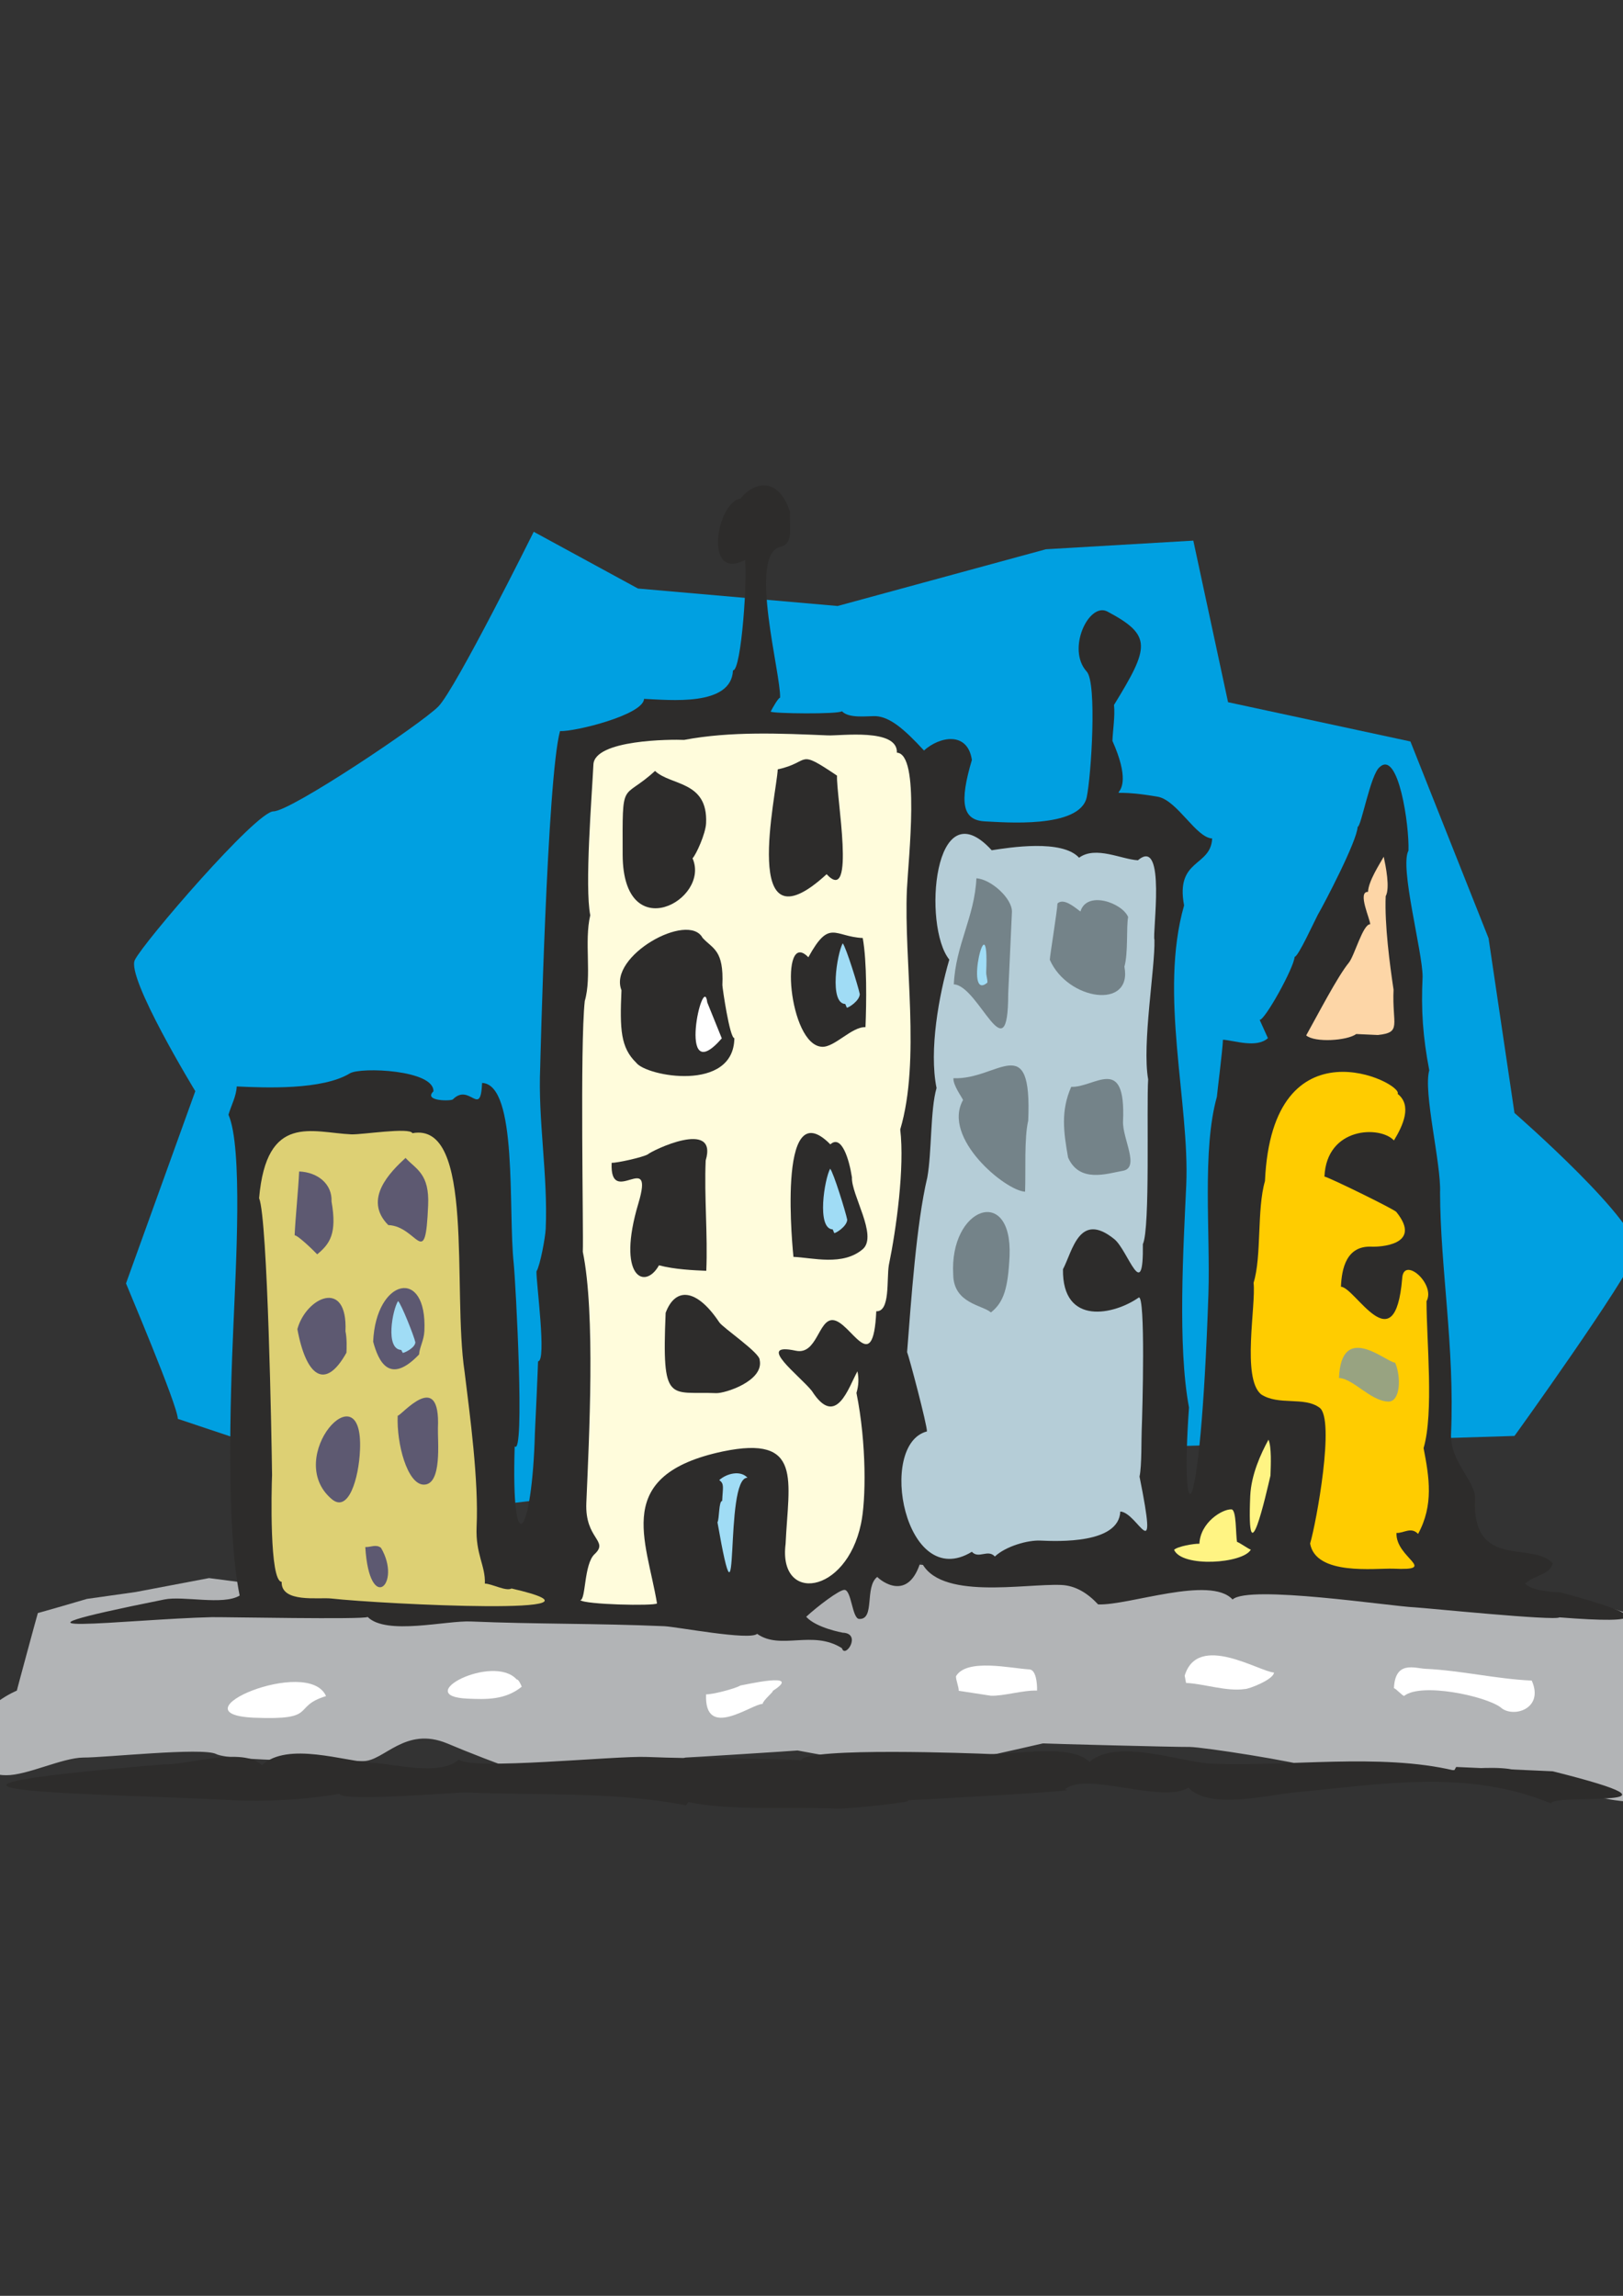 <?xml version="1.0" encoding="utf-8"?>
<!-- Created by UniConvertor 2.0rc4 (https://sk1project.net/) -->
<svg xmlns="http://www.w3.org/2000/svg" height="841.89pt" viewBox="0 0 595.276 841.89" width="595.276pt" version="1.1" xmlns:xlink="http://www.w3.org/1999/xlink" id="0dd4f030-f610-11ea-a402-dcc15c148e23">

<rect x="0" y="0" width="595.276" height="841.89" fill="#333333" stroke="none"/>

<g>
	<path style="fill:#00a0e1;" d="M 65.222,520.305 C 65.222,515.481 46.142,470.625 46.214,470.625 L 71.63,400.137 C 71.63,400.137 46.214,358.449 49.454,352.041 52.55,345.633 93.95,297.537 100.286,297.537 106.622,297.537 154.43,265.497 160.766,259.089 167.102,252.681 195.758,195.009 195.758,195.009 L 233.99,215.817 307.214,222.225 383.606,201.417 437.678,198.249 450.422,257.505 517.31,271.905 545.966,344.049 555.47,408.129 C 555.47,408.129 603.206,449.745 600.038,459.393 596.87,469.041 555.47,526.641 555.47,526.569 555.47,526.641 340.622,533.049 340.622,532.977 340.622,533.049 165.518,553.857 165.518,553.857 L 65.222,520.305 Z" />
	<path style="fill:#b2b4b6;" d="M 76.67,578.697 L 49.742,583.809 31.886,586.329 C 31.814,586.401 13.814,591.585 13.886,591.513 13.814,591.585 6.11,620.025 6.182,619.953 6.11,620.025 -6.706,625.137 -9.226,635.433 -11.89,645.873 -5.482,651.057 2.294,650.985 9.926,651.057 22.814,644.577 30.59,644.505 38.222,644.577 74.222,640.689 79.262,643.209 84.374,645.873 125.486,645.873 133.19,645.801 140.894,645.873 148.526,632.913 164.006,639.321 179.486,645.873 207.638,656.241 212.822,656.169 218.006,656.241 251.414,644.577 251.414,644.505 251.414,644.577 292.526,641.985 292.526,641.913 292.526,641.985 336.158,649.761 336.158,649.689 336.158,649.761 382.454,639.393 382.454,639.321 382.454,639.393 431.27,640.689 436.382,640.617 441.494,640.689 474.902,645.873 482.606,648.393 490.31,651.057 518.606,651.057 518.606,650.985 518.606,651.057 549.422,645.873 557.126,649.689 564.83,653.649 600.758,665.313 605.942,658.761 611.126,652.353 611.126,636.873 611.126,631.617 611.126,626.505 627.83,608.289 623.942,603.105 620.054,598.065 584.126,587.697 584.126,587.625 584.126,587.697 540.422,582.513 540.422,582.441 540.422,582.513 447.974,582.513 447.974,582.441 447.974,582.513 388.862,574.809 388.862,574.809 L 347.75,574.809 322.046,572.217 275.822,594.105 C 275.822,594.177 175.598,591.585 175.598,591.585 L 76.67,578.697 Z" />
	<path style="fill:#2d2c2b;" d="M 309.086,598.713 C 309.086,598.713 299.366,596.985 295.694,592.881 299.726,589.137 307.862,582.945 309.734,583.017 312.326,583.089 312.542,593.601 315.134,593.673 321.038,593.961 317.006,581.937 321.758,578.265 322.91,579.561 333.206,587.841 337.742,572.361 344.078,587.049 375.758,580.641 389.222,581.217 394.478,581.433 398.942,584.241 402.758,588.345 413.846,588.849 443.87,577.617 452.078,586.545 457.982,581.073 510.182,589.065 518.894,589.425 522.926,589.641 570.446,594.465 571.958,593.097 604.718,595.689 604.862,592.665 572.39,583.953 569.726,583.809 561.878,583.449 559.358,580.713 563.174,577.401 568.286,577.617 569.51,573.297 562.022,565.017 539.846,575.889 540.998,549.609 541.286,543.057 531.71,536.145 532.214,525.633 533.582,494.097 528.254,464.865 528.182,437.289 528.614,426.777 521.918,400.281 524.222,392.505 521.846,380.049 521.198,370.545 521.774,358.161 521.774,349.017 513.278,317.841 516.59,311.937 516.95,302.793 512.918,275.001 506.078,281.265 502.694,283.713 499.238,303.297 497.942,303.225 497.726,308.481 485.558,331.665 483.326,335.481 481.958,338.073 476.126,350.889 474.83,350.889 474.614,354.849 463.958,374.073 462.014,374.001 L 465.038,380.697 C 460.862,384.513 452.51,381.489 448.55,381.273 448.406,385.233 446.39,400.929 446.318,402.225 440.846,421.665 443.942,452.121 443.222,474.369 440.198,564.513 432.71,563.217 436.094,516.129 431.846,493.593 434.078,456.873 435.086,434.553 436.382,404.457 425.006,364.497 434.294,332.025 431.054,314.817 444.086,317.985 444.59,307.473 438.686,307.185 431.99,293.793 424.862,292.209 396.782,287.313 420.11,298.833 408.014,271.689 408.158,267.729 409.022,262.545 408.59,258.513 421.622,237.273 422.702,233.025 406.142,224.241 399.374,220.713 391.094,238.065 398.582,246.273 402.398,250.377 400.238,284.505 398.582,292.353 396.062,304.017 367.91,301.497 361.358,301.209 352.862,300.849 351.854,294.225 356.462,278.673 354.878,268.017 344.51,270.105 338.894,275.217 331.406,267.081 326.294,262.905 321.182,262.617 317.942,262.545 311.39,263.553 308.798,260.817 307.502,261.969 283.382,261.681 282.662,260.961 283.31,259.665 285.47,255.849 286.118,255.849 286.478,247.281 274.526,204.081 285.902,200.625 291.23,199.473 289.43,194.145 289.718,187.593 285.758,175.425 277.19,176.001 271.574,182.841 262.862,184.209 257.894,213.225 273.23,205.377 274.238,210.417 272.006,245.985 268.838,245.841 268.262,259.233 245.366,256.641 236.222,256.281 235.934,262.185 210.734,268.377 205.406,268.089 200.654,285.225 198.134,391.497 198.134,391.425 197.27,410.721 201.014,431.097 200.15,450.609 200.006,453.777 198.134,464.001 196.766,466.233 196.622,470.193 200.582,499.281 197.342,499.209 197.342,500.505 196.334,523.257 196.19,525.417 195.182,563.721 187.406,573.873 188.774,530.385 192.59,534.417 189.134,470.265 188.414,463.281 186.326,443.841 189.998,397.689 176.822,397.113 176.246,410.217 172.286,396.897 166.094,403.161 165.446,403.809 155.15,403.881 158.966,400.209 159.326,392.361 132.47,391.209 128.366,393.585 118.214,399.777 97.334,398.913 86.822,398.409 86.678,402.009 84.806,405.321 83.798,408.777 89.126,420.873 86.462,465.369 85.598,486.393 84.374,513.897 83.006,561.201 87.902,585.105 81.854,588.777 67.238,585.105 60.254,586.545 -11.89,601.017 46.862,593.745 77.678,593.025 82.214,592.953 133.694,593.961 134.846,592.953 141.758,599.793 163.646,594.177 172.79,594.609 196.55,595.617 218.438,595.257 243.638,596.337 248.246,596.553 274.958,601.665 277.694,599.145 286.334,605.265 297.998,597.561 308.798,604.401 309.95,608.433 316.214,599.001 309.086,598.713 L 309.086,598.713 Z" />
	<path style="fill:#b5cdd7;" d="M 418.742,524.553 C 418.598,527.001 418.814,537.585 417.95,541.473 425.006,576.609 417.374,554.577 410.894,554.289 410.39,566.169 388.07,565.233 381.59,564.945 376.982,564.729 368.99,566.961 364.886,570.777 362.366,567.969 358.91,571.785 356.462,569.049 331.91,584.025 321.614,529.665 339.974,524.913 340.118,522.753 333.35,497.265 332.702,495.825 334.142,477.465 336.086,448.665 340.118,431.745 341.774,422.601 341.198,406.833 343.502,398.985 340.694,385.161 344.366,364.929 348.182,351.897 338.318,339.657 342.422,288.465 363.734,311.793 370.286,310.785 389.51,307.689 395.774,314.529 401.894,310.065 411.398,315.177 417.374,315.465 427.886,306.465 422.558,342.609 423.422,344.625 423.71,354.777 418.814,382.929 421.118,395.817 420.47,405.465 421.91,450.537 419.174,456.225 419.462,478.545 413.774,458.601 408.734,454.425 395.846,443.985 393.398,458.745 389.87,465.441 389.582,486.465 408.806,482.073 417.662,475.809 420.182,474.801 419.03,517.497 418.742,524.553 L 418.742,524.553 Z" />
	<path style="fill:#fffcdc;" d="M 288.134,566.169 C 289.214,542.769 294.614,526.137 265.094,532.257 224.486,540.897 237.086,564.513 240.974,587.985 239.894,588.993 214.334,588.417 212.822,586.761 214.91,586.833 214.118,573.585 218.078,569.913 223.478,564.873 214.478,564.513 215.054,551.121 216.062,527.217 218.438,481.785 213.758,459.033 214.046,451.833 212.678,383.505 214.478,367.089 217.142,357.945 214.19,345.273 216.494,335.625 214.406,325.041 217.07,292.209 217.646,280.401 218.006,271.185 246.302,271.113 250.91,271.329 268.118,268.089 286.406,268.953 303.614,269.673 308.222,269.889 329.318,266.937 328.958,276.009 337.526,276.441 333.206,314.457 332.63,326.193 331.478,352.473 337.742,388.833 330.182,414.177 331.838,428.145 328.742,450.681 326.006,463.929 325.142,469.185 326.582,481.065 321.398,480.849 320.246,505.761 311.966,484.377 305.414,484.089 300.158,483.873 299.654,496.977 291.878,495.321 276.686,492.081 293.462,504.609 297.782,510.081 306.71,524.049 311.246,508.641 314.486,502.881 315.062,505.545 314.918,508.137 314.126,510.801 317.87,529.305 317.654,550.185 315.782,558.825 310.31,584.889 285.398,587.913 288.134,566.169 L 288.134,566.169 Z" />
	<path style="fill:#ffcc00;" d="M 491.822,471.849 C 497.078,472.065 511.622,500.289 514.286,468.825 514.718,460.401 526.67,470.841 523.214,477.177 523.214,491.649 525.95,518.073 522.134,531.033 524.222,541.833 525.878,551.913 520.118,562.497 517.526,559.761 514.862,562.281 512.198,562.137 511.766,571.353 528.038,576.033 510.974,575.241 504.422,575.025 482.606,577.905 480.518,566.025 482.822,558.249 489.734,520.377 483.974,516.201 478.286,512.025 468.998,515.553 462.518,511.305 455.39,505.329 460.718,478.689 459.782,470.409 462.806,460.689 460.934,443.481 463.958,433.113 466.622,373.209 514.79,397.113 512.63,401.145 517.958,405.321 514.646,412.665 511.262,418.209 506.222,412.737 486.566,413.169 485.774,431.457 486.998,431.529 510.902,443.193 512.126,444.417 522.062,456.729 505.646,457.305 502.982,457.161 493.91,456.801 492.11,465.009 491.822,471.849 L 491.822,471.849 Z" />
	<path style="fill:#2d2c2b;" d="M 258.974,301.857 C 259.694,286.233 245.942,288.177 240.254,282.705 227.942,294.009 228.302,284.865 228.374,313.593 228.59,347.505 260.702,329.937 254.006,314.745 255.302,313.449 258.83,305.673 258.974,301.857 L 258.974,301.857 Z" />
	<path style="fill:#2d2c2b;" d="M 306.998,284.433 C 291.95,274.281 297.638,279.465 285.254,282.129 284.894,290.985 271.142,350.025 303.182,320.577 314.054,332.313 306.638,291.633 306.998,284.433 L 306.998,284.433 Z" />
	<path style="fill:#2d2c2b;" d="M 264.95,361.257 C 265.526,348.225 261.422,348.009 257.678,343.905 252.422,334.185 222.974,350.601 227.942,363.129 227.294,377.601 227.654,384.153 233.342,389.697 237.086,394.737 269.126,400.641 269.342,380.697 267.614,380.625 264.95,362.121 264.95,361.257 L 264.95,361.257 Z" />
	<path style="fill:#2d2c2b;" d="M 316.43,343.977 C 305.918,343.473 304.262,336.849 296.486,351.033 285.83,340.017 289.142,383.361 301.526,383.865 306.134,384.081 312.398,376.449 317.438,376.665 317.798,367.737 318.014,352.761 316.43,343.977 L 316.43,343.977 Z" />
	<path style="fill:#2d2c2b;" d="M 258.83,425.553 C 263.438,410.073 238.886,422.025 237.59,423.321 235.502,424.473 226.214,426.489 224.342,426.417 223.55,443.409 240.254,420.873 234.134,441.321 226.07,468.321 236.51,473.289 241.694,464.001 247.526,465.513 254.078,465.801 259.046,466.017 259.622,452.841 258.254,438.729 258.83,425.553 L 258.83,425.553 Z" />
	<path style="fill:#2d2c2b;" d="M 312.47,431.745 C 311.462,425.121 308.654,415.905 304.55,419.649 284.39,399.201 291.014,460.617 291.014,460.905 298.07,461.193 309.158,464.361 316.502,458.025 321.974,453.057 312.182,438.153 312.47,431.745 L 312.47,431.745 Z" />
	<path style="fill:#2d2c2b;" d="M 278.63,498.705 C 278.774,496.113 265.022,486.825 263.798,484.881 255.59,472.569 247.742,471.777 244.142,481.425 242.702,515.265 245.582,510.153 262.646,510.873 265.886,511.017 280.286,506.409 278.63,498.705 L 278.63,498.705 Z" />
	<path style="fill:#a0dcf5;" d="M 263.15,558.249 C 263.87,557.025 263.582,550.401 264.878,550.401 265.094,545.361 265.742,544.137 263.798,542.769 266.606,540.249 271.646,539.097 274.166,541.905 265.31,541.545 271.79,607.569 263.15,558.249 L 263.15,558.249 Z" />
	<path style="fill:#ddd074;" d="M 174.806,559.905 C 174.374,569.985 178.118,574.161 177.83,580.713 180.494,580.785 185.606,583.665 187.622,582.513 232.478,592.809 140.318,588.273 121.454,586.185 116.99,585.681 103.022,587.913 103.31,580.065 98.774,579.921 99.566,546.153 99.782,540.897 99.638,528.801 98.198,446.865 95.03,439.377 97.766,407.985 114.47,415.329 128.87,415.977 132.83,416.121 150.254,413.313 151.262,415.545 174.374,411.297 165.806,472.713 170.414,503.169 172.358,519.009 175.598,542.841 174.806,559.905 L 174.806,559.905 Z" />
	<path style="fill:#748389;" d="M 371.15,334.473 C 371.366,329.505 363.446,322.377 358.118,322.089 357.47,336.273 350.486,346.497 349.838,360.969 359.054,361.401 369.782,394.665 369.782,364.425 L 371.15,334.473 Z" />
	<path style="fill:#748389;" d="M 413.774,336.273 C 411.542,331.017 398.582,326.481 396.278,334.257 393.974,332.529 390.086,329.217 387.854,331.305 387.782,333.897 385.046,350.601 385.046,351.969 391.598,366.873 415.43,370.401 412.406,354.489 413.846,349.305 413.054,340.017 413.774,336.273 L 413.774,336.273 Z" />
	<path style="fill:#748389;" d="M 377.126,410.937 C 378.566,377.097 365.966,396.105 349.694,395.385 349.55,397.977 352.646,402.081 353.222,403.377 345.374,417.345 368.846,436.713 375.974,437.001 376.262,429.153 375.614,417.417 377.126,410.937 L 377.126,410.937 Z" />
	<path style="fill:#748389;" d="M 411.902,411.153 C 412.982,386.313 401.462,398.913 392.894,398.553 389.006,407.409 390.086,415.041 391.742,424.473 395.918,433.905 405.998,430.377 411.686,429.369 418.31,428.361 411.614,417.561 411.902,411.153 L 411.902,411.153 Z" />
	<path style="fill:#748389;" d="M 370.286,460.617 C 371.366,434.409 348.11,442.545 349.622,467.529 349.838,478.041 360.35,478.545 363.446,481.281 368.198,477.537 369.71,472.353 370.286,460.617 L 370.286,460.617 Z" />
	<path style="fill:#fff483;" d="M 453.734,565.449 C 454.31,565.449 458.126,568.185 458.774,568.257 455.966,573.369 433.574,574.953 430.622,568.329 431.99,567.033 437.966,566.025 439.91,566.097 440.27,558.249 448.334,553.353 451.646,553.497 453.59,553.569 453.158,562.785 453.734,565.449 L 453.734,565.449 Z" />
	<path style="fill:#fff483;" d="M 465.974,541.113 C 464.462,547.521 457.19,580.065 458.558,548.529 458.918,540.753 462.446,533.049 465.254,527.937 466.406,530.673 466.118,537.225 465.974,541.113 L 465.974,541.113 Z" />
	<path style="fill:#98a381;" d="M 511.694,499.713 C 508.454,499.569 491.966,484.377 491.102,505.329 496.358,505.545 502.55,513.681 509.102,513.969 513.638,514.185 513.998,504.969 511.694,499.713 L 511.694,499.713 Z" />
	<path style="fill:#fdd6a7;" d="M 511.118,362.913 C 510.542,375.801 514.286,378.609 505.358,379.545 L 497.438,379.185 C 494.126,381.633 482.246,382.425 479.078,379.689 483.398,371.985 490.526,358.161 494.702,353.049 496.79,350.529 499.886,338.793 502.55,338.937 502.622,337.209 497.726,326.913 501.758,327.057 501.902,323.097 506.078,316.761 507.518,314.169 508.238,317.553 509.894,325.617 508.238,328.641 507.806,339.153 509.75,353.769 511.118,362.913 L 511.118,362.913 Z" />
	<path style="fill:#ffffff;" d="M 561.806,616.281 C 548.774,615.705 535.67,612.537 522.782,611.961 518.822,611.745 511.694,608.865 511.262,619.089 511.91,619.089 514.358,621.897 515.006,621.897 521.27,616.929 544.67,621.897 550.358,626.073 554.75,630.177 566.486,626.793 561.806,616.281 L 561.806,616.281 Z" />
	<path style="fill:#ffffff;" d="M 434.51,614.481 L 435.014,617.145 C 441.566,617.433 449.99,620.385 456.614,619.377 457.91,619.449 467.126,615.921 467.27,613.329 461.942,613.041 439.334,598.569 434.51,614.481 L 434.51,614.481 Z" />
	<path style="fill:#ffffff;" d="M 377.486,612.177 C 370.862,611.817 354.518,608.001 350.63,614.697 350.558,615.993 351.71,618.729 351.638,620.025 L 363.374,621.825 C 367.982,622.041 375.326,619.737 380.366,619.953 380.438,617.289 380.006,612.249 377.486,612.177 L 377.486,612.177 Z" />
	<path style="fill:#ffffff;" d="M 283.382,620.097 C 295.046,612.681 272.51,618.009 271.574,618.081 269.558,619.305 260.99,621.465 258.974,621.321 258.254,638.385 275.894,624.705 279.71,624.849 279.782,623.553 284.03,620.169 283.382,620.097 L 283.382,620.097 Z" />
	<path style="fill:#ffffff;" d="M 189.494,615.849 C 180.782,606.273 150.542,621.969 171.494,622.905 178.118,623.193 185.318,623.481 191.366,618.513 190.79,617.145 190.142,615.849 189.494,615.849 L 189.494,615.849 Z" />
	<path style="fill:#ffffff;" d="M 119.582,621.969 C 113.102,607.209 62.99,628.521 93.086,629.889 117.134,630.897 106.694,625.929 119.582,621.969 L 119.582,621.969 Z" />
	<path style="fill:#2d2c2b;" d="M 332.414,660.201 C 332.414,660.201 400.598,656.673 390.518,656.241 398.078,649.329 426.302,661.641 435.878,655.521 443.438,663.801 465.47,658.113 475.262,657.249 506.726,654.297 538.118,648.609 568.934,661.353 569.15,657.393 626.966,663.945 569.51,649.545 L 534.086,647.961 533.366,649.257 C 506.078,642.777 472.31,647.961 444.23,646.737 433.07,646.233 409.814,637.305 399.59,646.089 392.678,639.249 372.014,643.497 362.942,643.209 358.406,642.993 296.198,640.617 293.822,645.441 274.526,644.577 256.454,645.081 237.302,644.289 225.782,643.785 172.574,649.329 168.326,645.225 161.486,651.489 143.99,646.737 136.79,646.449 126.278,645.945 105.542,638.529 96.038,647.313 89.054,640.401 68.39,647.385 59.822,647.025 -64.882,657.393 46.358,657.825 84.95,660.129 97.334,660.777 111.806,659.985 124.478,657.825 125.702,660.849 167.678,657.177 171.134,657.321 197.27,658.473 226.286,656.889 251.63,662.073 L 252.422,660.849 C 268.622,664.161 289.07,662.433 306.71,663.225 311.606,663.441 338.102,660.489 332.414,660.201 L 332.414,660.201 Z" />
	<path style="fill:#5d5971;" d="M 121.598,440.601 C 121.886,434.193 116.558,429.873 109.718,429.585 109.43,436.137 108.35,446.505 108.062,452.985 109.358,453.057 115.046,458.601 116.342,459.969 120.95,456.153 123.686,452.409 121.598,440.601 L 121.598,440.601 Z" />
	<path style="fill:#5d5971;" d="M 157.022,442.113 C 157.598,430.305 152.558,428.793 148.742,424.617 143.27,429.657 132.974,439.737 142.406,449.241 153.206,449.673 156.014,466.449 157.022,442.113 L 157.022,442.113 Z" />
	<path style="fill:#5d5971;" d="M 126.71,488.193 C 127.574,468.537 112.238,475.737 109.07,487.401 112.238,504.609 119.222,510.153 127.07,496.041 127.142,494.745 127.286,490.785 126.71,488.193 L 126.71,488.193 Z" />
	<path style="fill:#5d5971;" d="M 155.654,488.049 C 156.734,464.433 137.87,468.825 136.862,492.009 138.806,499.209 142.838,508.065 153.71,496.689 153.854,494.097 155.51,491.505 155.654,488.049 L 155.654,488.049 Z" />
	<path style="fill:#5d5971;" d="M 160.622,523.761 C 161.63,501.441 147.158,519.225 145.862,519.153 145.43,529.521 149.39,544.137 155.294,544.425 162.278,544.713 160.478,528.369 160.622,523.761 L 160.622,523.761 Z" />
	<path style="fill:#5d5971;" d="M 132.038,531.753 C 133.406,501.585 103.814,534.345 121.526,549.609 127.79,555.153 131.606,542.121 132.038,531.753 L 132.038,531.753 Z" />
	<path style="fill:#5d5971;" d="M 139.742,567.609 C 137.942,566.169 135.998,567.393 133.982,567.321 135.494,592.233 147.518,580.857 139.742,567.609 L 139.742,567.609 Z" />
	<path style="fill:#ffffff;" d="M 259.406,367.593 L 264.734,380.769 C 247.886,400.209 257.966,355.569 259.406,367.593 L 259.406,367.593 Z" />
	<path style="fill:#a0dcf5;" d="M 310.742,447.297 C 310.598,449.745 306.638,452.193 305.99,452.193 L 305.414,450.825 C 299.438,450.609 302.39,432.393 304.478,428.577 305.702,429.945 310.238,444.633 310.742,447.297 L 310.742,447.297 Z" />
	<path style="fill:#a0dcf5;" d="M 315.35,364.569 C 315.206,367.089 311.246,369.537 310.598,369.537 L 310.022,368.169 C 304.046,367.953 306.998,349.737 309.086,345.921 310.31,347.289 314.846,361.977 315.35,364.569 L 315.35,364.569 Z" />
	<path style="fill:#a0dcf5;" d="M 152.342,492.225 C 152.27,494.241 148.382,496.113 147.734,496.113 L 147.158,495.033 C 141.182,494.745 143.99,480.201 146.006,477.105 147.23,478.257 151.91,490.065 152.342,492.225 L 152.342,492.225 Z" />
	<path style="fill:#a0dcf5;" d="M 361.718,356.361 C 361.646,357.657 362.222,359.025 362.15,360.321 353.294,367.881 362.87,328.857 361.718,356.361 L 361.718,356.361 Z" />
</g>
</svg>